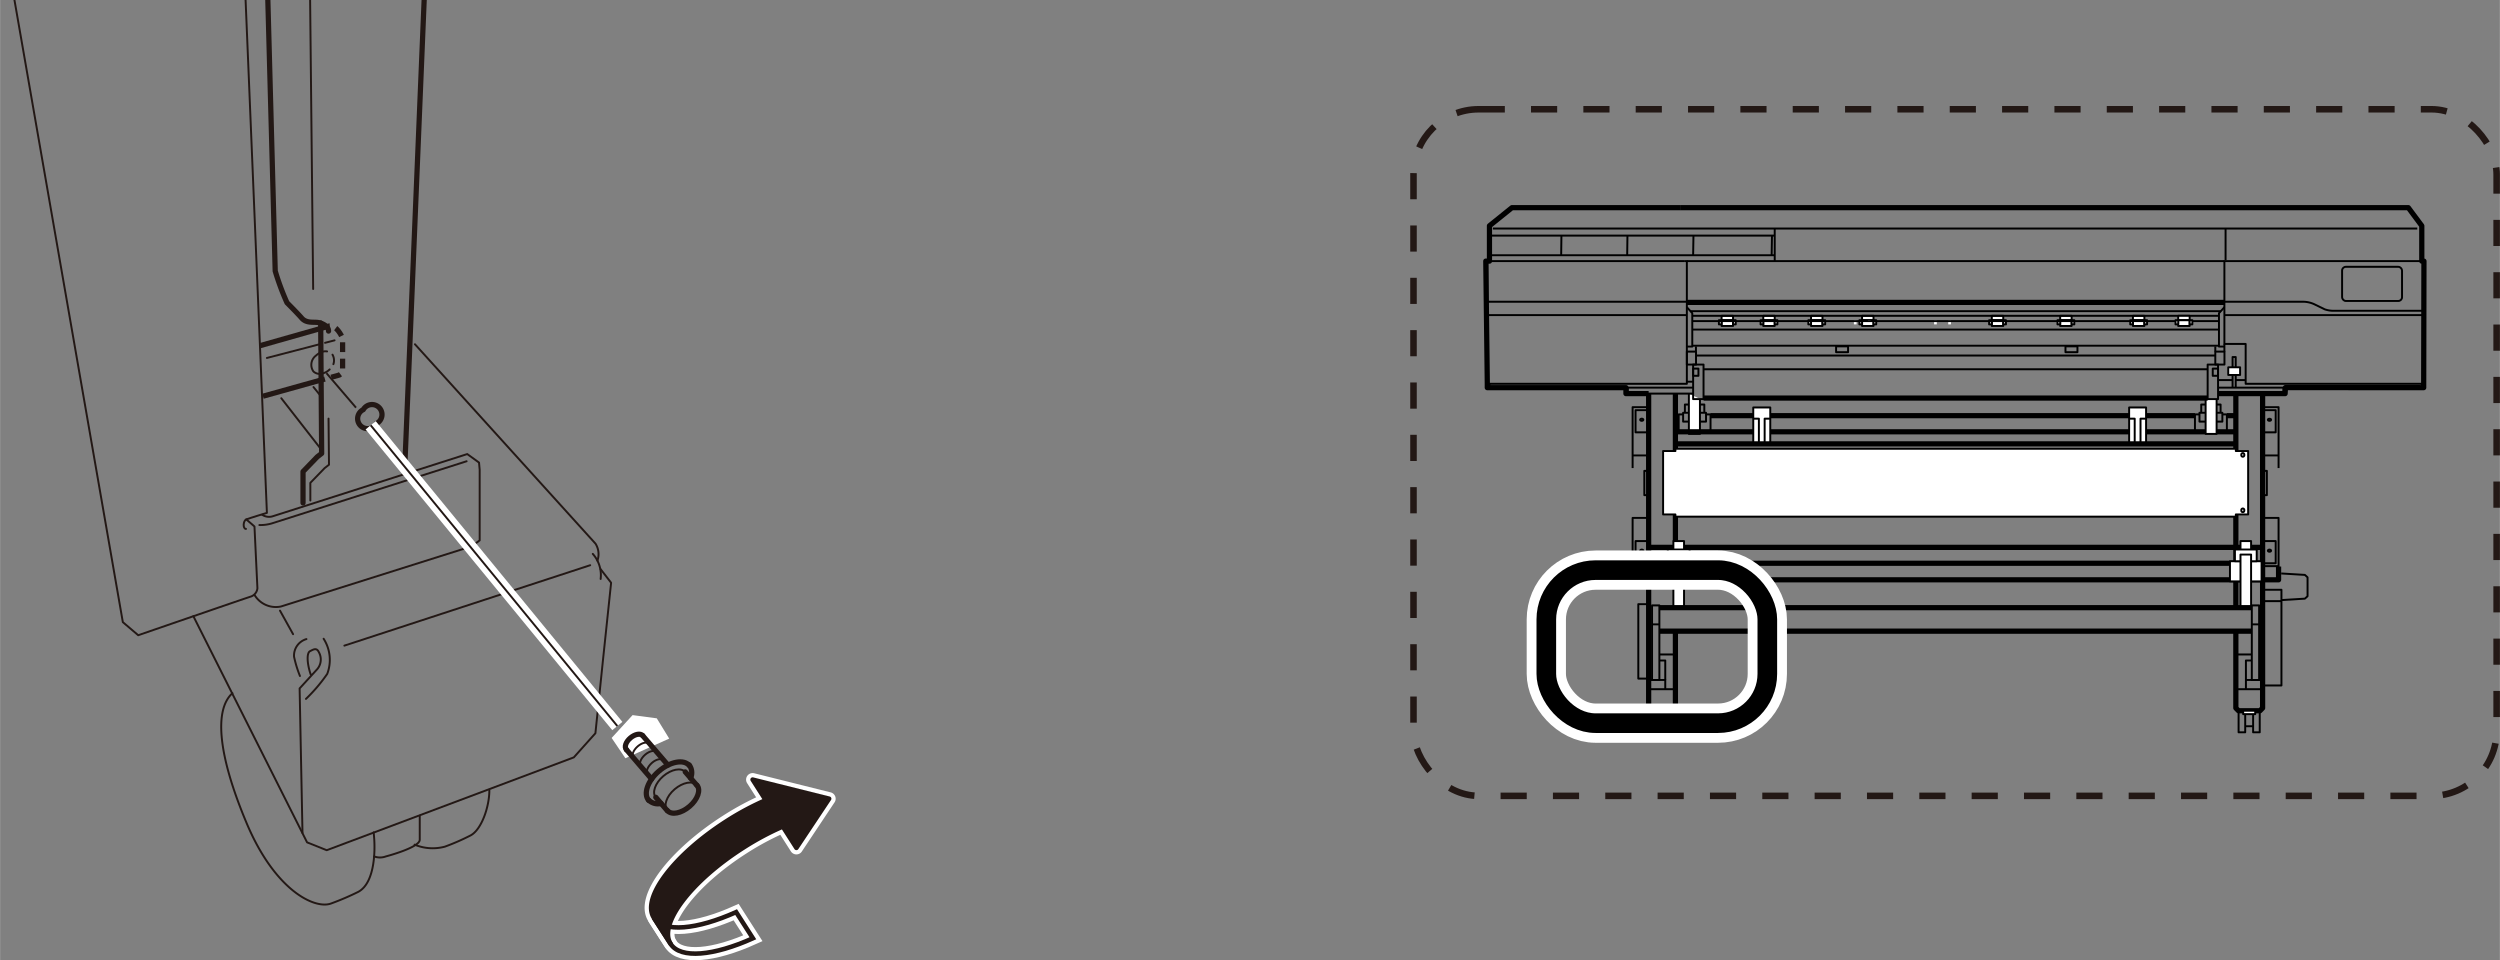 <svg id="レイヤー_2" data-name="レイヤー 2" xmlns="http://www.w3.org/2000/svg" xmlns:xlink="http://www.w3.org/1999/xlink" width="134.79mm" height="51.77mm" viewBox="0 0 382.08 146.76"><rect x="0" y="0" width="382.08" height="146.76" fill="#808080" stroke="none"/><defs><style>.cls-1,.cls-10,.cls-12,.cls-13,.cls-14,.cls-15,.cls-16,.cls-17,.cls-18,.cls-19,.cls-2,.cls-20,.cls-21,.cls-4,.cls-5,.cls-6,.cls-7,.cls-8{fill:none;}.cls-13,.cls-14,.cls-16,.cls-2,.cls-4,.cls-5,.cls-6,.cls-7,.cls-8{stroke:#231815;}.cls-2,.cls-20,.cls-21{stroke-miterlimit:10;}.cls-2{stroke-dasharray:4 4;}.cls-3{clip-path:url(#clip-path);}.cls-12,.cls-14,.cls-4,.cls-5,.cls-8{stroke-linecap:round;}.cls-12,.cls-14,.cls-15,.cls-16,.cls-17,.cls-18,.cls-19,.cls-4,.cls-5,.cls-6,.cls-7,.cls-8{stroke-linejoin:round;}.cls-16,.cls-19,.cls-4,.cls-5{stroke-width:0.3px;}.cls-5,.cls-7{stroke-dasharray:1.5 1;}.cls-17,.cls-6,.cls-7,.cls-8{stroke-width:0.8px;}.cls-9{fill:#fff;}.cls-10,.cls-12,.cls-15,.cls-20{stroke:#fff;}.cls-10,.cls-12,.cls-15{stroke-width:2px;}.cls-11{fill:#231815;}.cls-13,.cls-14{stroke-width:0.7px;}.cls-17,.cls-18,.cls-19,.cls-21{stroke:#000;}.cls-18{stroke-width:0.3px;}.cls-20{stroke-width:6px;}.cls-21{stroke-width:3px;}</style><clipPath id="clip-path"><rect class="cls-1" width="102.28" height="143.67"/></clipPath></defs><rect class="cls-2" x="216.03" y="16.7" width="165.55" height="104.94" rx="9.96"/><g class="cls-3"><path class="cls-4" d="M38.93,91a3.8,3.8,0,0,0,4,1.7L72.1,83.49l1.2-.9V71.8l-.1-1.1-1.8-1.3L41.73,78.89a1.88,1.88,0,0,1-1.65-.2"/><path class="cls-4" d="M37.58,80.84c-.5,0-.45-1.25.05-1.45s3.15-1,3.15-1L35.58-46.7"/><path class="cls-4" d="M37.63,79.39l1.25,1.08.45,9.44a1.5,1.5,0,0,1-1,1.27c-.53.15-17.22,5.91-17.22,5.91l-2.35-2L-2.79-28.61"/><path class="cls-4" d="M29.54,94.18l17.38,34.57,3,1.2,37.77-14.19,3.3-3.69s2.25-21.84,2.4-23L91.79,87"/><path class="cls-4" d="M63.41,52.62,91,83.09a3,3,0,0,1,.3,2.6"/><line class="cls-4" x1="90.19" y1="86.39" x2="52.62" y2="98.68"/><path class="cls-4" d="M90.59,84.66a4.88,4.88,0,0,1,1.2,3.83"/><path class="cls-4" d="M49.45,97.63A6,6,0,0,1,50,103a24.69,24.69,0,0,1-3.25,3.82"/><path class="cls-4" d="M47.47,103.08c-.6-1.8-.6-3.3-.1-3.55s1-.6,1.35.15a2.28,2.28,0,0,1-.25,2.6l-2.69,2.94.44,22.09"/><path class="cls-4" d="M46.82,97.68a2.62,2.62,0,0,0-1.89,2.7,18,18,0,0,0,.9,2.94"/><line class="cls-4" x1="44.78" y1="96.93" x2="42.78" y2="93.33"/><path class="cls-4" d="M71.3,70.5,41.53,80a6.18,6.18,0,0,1-1.9.25"/><path class="cls-4" d="M57.09,127.23c.3,2.32.3,7.64-2.32,9.07a39.65,39.65,0,0,1-4.2,1.8c-2.47.9-8.54-1.95-12.89-12.29s-5-17.31-2.17-19.86"/><path class="cls-4" d="M64.14,124.68v3.67c0,1.2-5.18,2.55-5.18,2.55a2.57,2.57,0,0,1-1.79,0"/><path class="cls-4" d="M74.78,120.79c0,2.54-1.2,6-2.85,6.89A34.28,34.28,0,0,1,68,129.4a7.17,7.17,0,0,1-4.64-.3"/><path class="cls-4" d="M49,53.88a2.43,2.43,0,0,0-.73.48,1.76,1.76,0,0,0-.39,2.4,1.3,1.3,0,0,0,1.13.36"/><path class="cls-5" d="M49.05,57.12a2.27,2.27,0,0,0,1.29-.63,1.76,1.76,0,0,0,.39-2.4A1.48,1.48,0,0,0,49,53.88"/><line class="cls-6" x1="49.09" y1="58.07" x2="40.18" y2="60.56"/><path class="cls-7" d="M48.94,50.22l1.41-.4c1-.15,1.82,1.4,2,1.9v5c0,.3-.5.6-.5.6l-2.73.76"/><line class="cls-6" x1="39.78" y1="52.82" x2="48.94" y2="50.22"/><line class="cls-4" x1="49.04" y1="52.56" x2="40.78" y2="54.71"/><line class="cls-5" x1="51.12" y1="52.02" x2="49.04" y2="52.56"/><line class="cls-8" x1="61.81" y1="72.37" x2="66.83" y2="-48.5"/><polyline class="cls-8" points="46.3 76.87 46.3 72.08 48.47 69.83 49.15 69.3 49 49.37"/><polyline class="cls-4" points="47.42 76.5 47.42 73.8 49.6 71.55 50.27 71.03 50.2 63.98"/><path class="cls-8" d="M50.2,50.6c0-.82-1.1-1.28-1.8-1.33s-1.65.1-2.3-.65-2.25-2.35-2.25-2.35a39.08,39.08,0,0,1-1.8-4.85l-2.34-86"/><line class="cls-4" x1="47.85" y1="44.17" x2="47.05" y2="-31.97"/><path class="cls-8" d="M55.51,62.61a1.53,1.53,0,1,0,2,2.13,1.53,1.53,0,1,0-2-2.13Z"/><line class="cls-4" x1="49.05" y1="60.58" x2="47.9" y2="59.16"/><line class="cls-4" x1="49.2" y1="68.85" x2="42.98" y2="60.87"/></g><polyline class="cls-9" points="95.57 115.89 93.47 112.79 96.67 109.3 100.37 109.79 102.27 112.89"/><line class="cls-8" x1="106.48" y1="120.01" x2="104.72" y2="117.98"/><line class="cls-8" x1="100.22" y1="121.86" x2="101.97" y2="123.9"/><line class="cls-8" x1="102.07" y1="116.93" x2="98.22" y2="112.44"/><line class="cls-8" x1="95.73" y1="114.58" x2="99.58" y2="119.07"/><path class="cls-4" d="M106.48,120c-.61-.72-2.13-.43-3.38.63s-1.74,2.53-1.13,3.25"/><path class="cls-8" d="M102,123.9c.62.72,2.13.42,3.38-.65s1.75-2.52,1.13-3.23"/><path class="cls-8" d="M98.22,112.44c-.35-.4-1.18-.24-1.87.34s-1,1.39-.62,1.8"/><path class="cls-4" d="M99.32,113.72c-.35-.4-1.17-.25-1.86.35s-1,1.39-.62,1.78"/><path class="cls-4" d="M100.45,115c-.35-.4-1.17-.25-1.86.35s-1,1.39-.62,1.78"/><path class="cls-4" d="M101.49,116.24c-.35-.39-1.17-.24-1.85.35s-1,1.39-.63,1.79"/><path class="cls-4" d="M104.73,118c-.62-.72-2.13-.43-3.37.63s-1.75,2.53-1.14,3.25"/><path class="cls-8" d="M105.54,118.92a2,2,0,0,0-.21-2"/><path class="cls-8" d="M99.13,122.29a2,2,0,0,0,1.89.51"/><path class="cls-8" d="M105.33,117c-.84-1-2.92-.6-4.64.87s-2.41,3.47-1.56,4.46"/><path class="cls-10" d="M115.06,143.41l-2.56-4c-6,2.69-11.1,3.19-12.58.87l2.57,4C104,146.6,109.09,146.1,115.06,143.41Z"/><path class="cls-11" d="M113.63,129.54a42.79,42.79,0,0,1,6-3.21l2.08,3.26,5-7.51-11.69-2.92,2,3.14a43.36,43.36,0,0,0-6,3.22C103,130.66,98,137.26,99.92,140.26l2.57,4c-1.92-3,3.07-9.61,11.14-14.75"/><path class="cls-12" d="M113.63,129.54a42.79,42.79,0,0,1,6-3.21l2.08,3.26,5-7.51-11.69-2.92,2,3.14a43.36,43.36,0,0,0-6,3.22C103,130.66,98,137.26,99.92,140.26l2.57,4C100.57,141.28,105.56,134.68,113.63,129.54Z"/><path class="cls-13" d="M115.06,143.41l-2.56-4c-6,2.69-11.1,3.19-12.58.87l2.57,4C104,146.6,109.09,146.1,115.06,143.41Z"/><path class="cls-11" d="M113.63,129.54a42.79,42.79,0,0,1,6-3.21l2.08,3.26,5-7.51-11.69-2.92,2,3.14a43.36,43.36,0,0,0-6,3.22C103,130.66,98,137.26,99.92,140.26l2.57,4c-1.92-3,3.07-9.61,11.14-14.75"/><path class="cls-14" d="M113.63,129.54a42.79,42.79,0,0,1,6-3.21l2.08,3.26,5-7.51-11.69-2.92,2,3.14a43.36,43.36,0,0,0-6,3.22C103,130.66,98,137.26,99.92,140.26l2.57,4C100.57,141.28,105.56,134.68,113.63,129.54Z"/><line class="cls-15" x1="56.64" y1="65" x2="94.34" y2="110.97"/><line class="cls-16" x1="56.64" y1="65" x2="94.34" y2="110.97"/><line class="cls-16" x1="49.88" y1="57.03" x2="54.4" y2="62.31"/><polyline class="cls-17" points="256.06 96.51 256.06 108.22 255.66 108.63 252.37 108.63 251.97 108.22 251.97 60.16"/><line class="cls-17" x1="256.06" y1="60.16" x2="256.06" y2="82.7"/><polyline class="cls-18" points="257.51 39.91 257.81 39.91 257.81 58.66 227.31 58.66 227.31 39.91 227.64 39.91"/><line class="cls-19" x1="227.64" y1="39.91" x2="257.51" y2="39.91"/><line class="cls-19" x1="227.31" y1="48.16" x2="257.81" y2="48.16"/><line class="cls-19" x1="227.31" y1="46.12" x2="257.81" y2="46.12"/><polyline class="cls-17" points="256.9 31.74 231.08 31.74 227.64 34.51 227.64 39.91 227.08 39.91 227.31 58.66 227.31 59.25 248.5 59.25 248.5 60.16 251.97 60.16"/><polyline class="cls-19" points="227.65 58.66 227.65 59.25 258.77 59.25"/><rect class="cls-19" x="258.77" y="56.34" width="0.81" height="1.1"/><rect class="cls-19" x="257.81" y="53.74" width="1.4" height="1.98"/><line class="cls-19" x1="257.81" y1="58.34" x2="258.78" y2="58.34"/><rect class="cls-19" x="252.4" y="108.75" width="1.01" height="3.18"/><rect class="cls-19" x="254.62" y="108.75" width="1.01" height="3.18"/><line class="cls-19" x1="253.41" y1="111" x2="254.62" y2="111"/><rect class="cls-9" x="253.09" y="108.63" width="1.84" height="0.52"/><rect class="cls-19" x="253.09" y="108.63" width="1.84" height="0.52"/><rect class="cls-19" x="250.39" y="92.34" width="1.58" height="11.38"/><polyline class="cls-19" points="251.97 79.16 249.52 79.16 249.52 88.47"/><polyline class="cls-19" points="251.97 75.68 251.31 75.68 251.31 71.97 251.97 71.97"/><polyline class="cls-19" points="251.97 82.7 249.97 82.7 249.97 86.09 251.89 86.09"/><line class="cls-19" x1="251.97" y1="86.53" x2="249.52" y2="86.53"/><path class="cls-19" d="M251.16,84.17c0,.09-.11.16-.24.16s-.25-.07-.25-.16.11-.17.25-.17S251.16,84.08,251.16,84.17Z"/><polyline class="cls-19" points="251.97 62.23 249.52 62.23 249.52 71.54"/><polyline class="cls-19" points="251.97 62.69 249.97 62.69 249.97 66.08 251.89 66.08"/><line class="cls-19" x1="251.97" y1="69.61" x2="249.52" y2="69.61"/><path class="cls-19" d="M251.16,64.16c0,.09-.11.16-.24.16s-.25-.07-.25-.16.11-.17.25-.17S251.16,64.07,251.16,64.16Z"/><line class="cls-19" x1="251.97" y1="105.34" x2="256.06" y2="105.34"/><polyline class="cls-19" points="254.51 105.34 254.51 103.93 251.97 103.93"/><rect class="cls-19" x="252.49" y="92.53" width="1.12" height="11.4"/><line class="cls-19" x1="252.49" y1="95.43" x2="253.62" y2="95.43"/><polyline class="cls-19" points="254.51 103.93 254.51 100.95 253.6 100.95"/><line class="cls-19" x1="253.6" y1="100.03" x2="255.97" y2="100.03"/><polyline class="cls-19" points="257.81 46.95 258.64 47.87 258.64 52.97 257.78 52.97"/><line class="cls-19" x1="259.2" y1="53.74" x2="259.2" y2="52.94"/><polyline class="cls-19" points="256.56 66 256.56 63.34 257.24 63.34"/><polyline class="cls-19" points="258.12 63.09 257.24 63.09 257.24 64.44 258.1 64.44"/><polyline class="cls-19" points="258.12 61.83 257.51 61.83 257.51 63.06"/><line class="cls-19" x1="270.04" y1="63.53" x2="270.56" y2="63.53"/><polyline class="cls-19" points="261.43 66 261.43 63.34 260.74 63.34"/><polyline class="cls-19" points="259.87 63.09 260.74 63.09 260.74 64.44 259.88 64.44"/><polyline class="cls-19" points="259.87 61.83 260.48 61.83 260.48 63.06"/><rect class="cls-9" x="263.12" y="48.27" width="1.75" height="0.67"/><rect class="cls-19" x="263.12" y="48.27" width="1.75" height="0.67"/><rect class="cls-9" x="263.12" y="48.94" width="1.75" height="0.88"/><rect class="cls-19" x="263.12" y="48.94" width="1.75" height="0.88"/><rect class="cls-9" x="262.71" y="48.94" width="0.41" height="0.64"/><rect class="cls-19" x="262.71" y="48.94" width="0.41" height="0.64"/><rect class="cls-9" x="264.87" y="48.94" width="0.41" height="0.64"/><rect class="cls-19" x="264.87" y="48.94" width="0.41" height="0.64"/><rect class="cls-9" x="269.49" y="48.27" width="1.75" height="0.67"/><rect class="cls-19" x="269.49" y="48.27" width="1.75" height="0.67"/><rect class="cls-9" x="269.49" y="48.94" width="1.75" height="0.88"/><rect class="cls-19" x="269.49" y="48.94" width="1.75" height="0.88"/><rect class="cls-9" x="269.08" y="48.94" width="0.41" height="0.64"/><rect class="cls-19" x="269.08" y="48.94" width="0.41" height="0.64"/><rect class="cls-9" x="271.24" y="48.94" width="0.41" height="0.64"/><rect class="cls-19" x="271.24" y="48.94" width="0.41" height="0.64"/><rect class="cls-9" x="276.79" y="48.27" width="1.75" height="0.67"/><rect class="cls-19" x="276.79" y="48.27" width="1.75" height="0.67"/><rect class="cls-9" x="276.79" y="48.94" width="1.75" height="0.88"/><rect class="cls-19" x="276.79" y="48.94" width="1.75" height="0.88"/><rect class="cls-9" x="276.38" y="48.94" width="0.41" height="0.64"/><rect class="cls-19" x="276.38" y="48.94" width="0.41" height="0.64"/><rect class="cls-9" x="278.54" y="48.94" width="0.41" height="0.64"/><rect class="cls-19" x="278.54" y="48.94" width="0.41" height="0.64"/><rect class="cls-9" x="284.59" y="48.27" width="1.75" height="0.67"/><rect class="cls-19" x="284.59" y="48.27" width="1.75" height="0.67"/><rect class="cls-9" x="284.59" y="48.94" width="1.75" height="0.88"/><rect class="cls-19" x="284.59" y="48.94" width="1.75" height="0.88"/><rect class="cls-9" x="284.18" y="48.94" width="0.41" height="0.64"/><rect class="cls-19" x="284.18" y="48.94" width="0.41" height="0.64"/><rect class="cls-9" x="286.34" y="48.94" width="0.41" height="0.64"/><rect class="cls-19" x="286.34" y="48.94" width="0.41" height="0.64"/><rect class="cls-9" x="283.34" y="48.94" width="0.41" height="0.64"/><rect class="cls-9" x="285.49" y="48.94" width="0.41" height="0.64"/><rect class="cls-9" x="295.6" y="48.94" width="0.41" height="0.64"/><rect class="cls-9" x="297.76" y="48.94" width="0.41" height="0.64"/><rect class="cls-9" x="304.42" y="48.27" width="1.75" height="0.67"/><rect class="cls-19" x="304.42" y="48.27" width="1.75" height="0.67"/><rect class="cls-9" x="304.42" y="48.94" width="1.75" height="0.88"/><rect class="cls-19" x="304.42" y="48.94" width="1.75" height="0.88"/><rect class="cls-9" x="304.01" y="48.94" width="0.41" height="0.64"/><rect class="cls-19" x="304.01" y="48.94" width="0.41" height="0.64"/><rect class="cls-9" x="306.17" y="48.94" width="0.41" height="0.64"/><rect class="cls-19" x="306.17" y="48.94" width="0.41" height="0.64"/><rect class="cls-9" x="314.87" y="48.27" width="1.75" height="0.67"/><rect class="cls-19" x="314.87" y="48.27" width="1.75" height="0.67"/><rect class="cls-9" x="314.87" y="48.94" width="1.75" height="0.88"/><rect class="cls-19" x="314.87" y="48.94" width="1.75" height="0.88"/><rect class="cls-9" x="314.46" y="48.94" width="0.41" height="0.64"/><rect class="cls-19" x="314.46" y="48.94" width="0.41" height="0.64"/><rect class="cls-9" x="316.62" y="48.94" width="0.41" height="0.64"/><rect class="cls-19" x="316.62" y="48.94" width="0.41" height="0.64"/><rect class="cls-9" x="325.99" y="48.27" width="1.75" height="0.67"/><rect class="cls-19" x="325.99" y="48.27" width="1.75" height="0.67"/><rect class="cls-9" x="325.99" y="48.94" width="1.75" height="0.88"/><rect class="cls-19" x="325.99" y="48.94" width="1.75" height="0.88"/><rect class="cls-9" x="325.58" y="48.94" width="0.41" height="0.64"/><rect class="cls-19" x="325.58" y="48.94" width="0.41" height="0.64"/><rect class="cls-9" x="327.74" y="48.94" width="0.41" height="0.64"/><rect class="cls-19" x="327.74" y="48.94" width="0.41" height="0.64"/><path class="cls-19" d="M255.22,69.53a.23.23,0,0,1-.23.23.23.23,0,0,1-.23-.23.24.24,0,0,1,.23-.23A.23.23,0,0,1,255.22,69.53Z"/><path class="cls-19" d="M255.22,78a.23.23,0,0,0-.23-.23.24.24,0,0,0-.23.23.23.23,0,0,0,.23.23A.23.23,0,0,0,255.22,78Z"/><polyline class="cls-9" points="258.12 60.16 258.12 66.32 259.81 66.32 259.81 60.97"/><polyline class="cls-19" points="258.12 60.16 258.12 66.32 259.81 66.32 259.81 60.97"/><polyline class="cls-19" points="248.77 59.25 248.77 60.16 258.77 60.16"/><rect class="cls-19" x="258.77" y="55.72" width="1.59" height="5.28"/><polyline class="cls-17" points="341.72 96.48 341.72 108.22 342.12 108.63 345.41 108.63 345.81 108.22 345.81 60.16"/><line class="cls-17" x1="341.72" y1="60.16" x2="341.72" y2="92.77"/><polyline class="cls-17" points="345.81 83.66 334.18 83.66 263.6 83.66 251.97 83.66"/><polygon class="cls-18" points="343.22 58.66 370.47 58.66 370.47 39.91 339.97 39.91 339.97 52.57 343.22 52.57 343.22 58.66"/><line class="cls-19" x1="370.47" y1="48.16" x2="339.97" y2="48.16"/><path class="cls-19" d="M340,46.12H352.1a4.19,4.19,0,0,1,1.61.38l1.6.78a4.13,4.13,0,0,0,1.21.22h13.91"/><polyline class="cls-17" points="256.9 31.74 340.4 31.74 368.08 31.74 370.14 34.51 370.14 39.91 370.47 39.91 370.43 59.25 349.3 59.24 349.25 60.16 339 60.16"/><polyline class="cls-19" points="370.13 58.66 370.13 59.25 339 59.25"/><rect class="cls-19" x="338.19" y="56.34" width="0.81" height="1.1"/><rect class="cls-19" x="338.58" y="53.74" width="1.4" height="1.98"/><line class="cls-19" x1="341.21" y1="58.09" x2="338.99" y2="58.09"/><line class="cls-19" x1="343.22" y1="58.09" x2="341.7" y2="58.09"/><rect class="cls-19" x="344.36" y="108.75" width="1.01" height="3.18"/><rect class="cls-19" x="342.14" y="108.75" width="1.01" height="3.18"/><line class="cls-19" x1="344.36" y1="111" x2="343.16" y2="111"/><rect class="cls-9" x="342.84" y="108.63" width="1.84" height="0.52"/><rect class="cls-19" x="342.84" y="108.63" width="1.84" height="0.52"/><rect class="cls-19" x="345.81" y="90.14" width="2.88" height="14.63"/><line class="cls-19" x1="348.68" y1="91.88" x2="345.81" y2="91.88"/><polyline class="cls-19" points="345.81 79.16 348.25 79.16 348.25 88.47"/><polyline class="cls-19" points="345.81 75.68 346.46 75.68 346.46 71.97 345.81 71.97"/><polyline class="cls-19" points="345.81 82.7 347.81 82.7 347.81 86.09 345.89 86.09"/><line class="cls-19" x1="345.81" y1="86.53" x2="348.25" y2="86.53"/><path class="cls-19" d="M346.61,84.17c0,.09.11.16.25.16s.25-.07.25-.16S347,84,346.86,84,346.61,84.08,346.61,84.17Z"/><polyline class="cls-19" points="345.81 62.23 348.25 62.23 348.25 71.54"/><polyline class="cls-19" points="345.81 62.69 347.81 62.69 347.81 66.08 345.89 66.08"/><line class="cls-19" x1="345.81" y1="69.61" x2="348.25" y2="69.61"/><path class="cls-19" d="M346.61,64.16c0,.09.11.16.25.16s.25-.07.25-.16S347,64,346.86,64,346.61,64.07,346.61,64.16Z"/><line class="cls-19" x1="345.81" y1="105.34" x2="341.72" y2="105.34"/><polyline class="cls-19" points="343.26 105.34 343.26 103.93 345.81 103.93"/><rect class="cls-19" x="344.16" y="92.53" width="1.12" height="11.4"/><line class="cls-19" x1="345.28" y1="95.43" x2="344.16" y2="95.43"/><polyline class="cls-19" points="343.26 103.93 343.26 100.95 344.18 100.95"/><line class="cls-19" x1="344.18" y1="100.03" x2="341.81" y2="100.03"/><polyline class="cls-17" points="344.16 96.47 335.25 96.47 262.52 96.47 253.62 96.47"/><polyline class="cls-17" points="345.81 86.09 334.18 86.09 263.6 86.09 251.97 86.09"/><polyline class="cls-17" points="348.25 86.59 348.25 88.62 334.18 88.62 263.6 88.62 250.85 88.62 250.85 86.59"/><polygon class="cls-9" points="337.56 68.59 341.72 68.59 341.72 68.94 343.6 68.94 343.6 78.63 341.72 78.63 341.72 78.97 337.56 78.97 260.21 78.97 256.06 78.97 256.06 78.63 254.18 78.63 254.18 68.94 256.06 68.94 256.06 68.59 260.21 68.59 337.56 68.59"/><polygon class="cls-19" points="337.56 68.59 341.72 68.59 341.72 68.94 343.6 68.94 343.6 78.63 341.72 78.63 341.72 78.97 337.56 78.97 260.21 78.97 256.06 78.97 256.06 78.63 254.18 78.63 254.18 68.94 256.06 68.94 256.06 68.59 260.21 68.59 337.56 68.59"/><polyline class="cls-19" points="339.97 39.91 333.89 39.91 263.89 39.91 257.81 39.91"/><polyline class="cls-17" points="339.97 46.22 333.89 46.22 263.89 46.22 257.81 46.22"/><polyline class="cls-19" points="339.41 47.56 333.89 47.56 263.89 47.56 258.37 47.56"/><polyline class="cls-19" points="339.12 48.27 331.47 48.27 266.31 48.27 258.66 48.27"/><polyline class="cls-19" points="339.12 50.37 331.47 50.37 266.31 50.37 258.66 50.37"/><polyline class="cls-19" points="339.12 49.08 331.47 49.08 266.31 49.08 258.66 49.08"/><polyline class="cls-19" points="339.97 46.95 339.14 47.87 339.14 52.97 339.99 52.97"/><polyline class="cls-19" points="337.41 56.44 332.66 56.44 265.12 56.44 260.37 56.44"/><polyline class="cls-19" points="339.14 52.84 332.66 52.84 265.12 52.84 258.64 52.84"/><polyline class="cls-19" points="338.57 54.34 332.66 54.34 265.12 54.34 259.21 54.34"/><line class="cls-19" x1="338.58" y1="53.74" x2="338.58" y2="52.94"/><polyline class="cls-17" points="341.72 66 321.19 66 276.59 66 256.06 66"/><polyline class="cls-19" points="340.35 66 340.35 63.34 339.66 63.34"/><polyline class="cls-19" points="338.78 63.09 339.66 63.09 339.66 64.44 338.8 64.44"/><polyline class="cls-19" points="338.78 61.83 339.39 61.83 339.39 63.06"/><polyline class="cls-19" points="335.47 66 335.47 63.34 336.16 63.34"/><polyline class="cls-19" points="337.04 63.09 336.16 63.09 336.16 64.44 337.02 64.44"/><polyline class="cls-19" points="337.04 61.83 336.43 61.83 336.43 63.06"/><line class="cls-17" x1="340.35" y1="63.53" x2="341.72" y2="63.53"/><polyline class="cls-17" points="335.47 63.53 321.63 63.53 276.15 63.53 261.43 63.53"/><rect class="cls-9" x="332.91" y="48.27" width="1.75" height="0.67"/><rect class="cls-19" x="332.91" y="48.27" width="1.75" height="0.67"/><rect class="cls-9" x="332.91" y="48.94" width="1.75" height="0.88"/><rect class="cls-19" x="332.91" y="48.94" width="1.75" height="0.88"/><rect class="cls-9" x="334.66" y="48.94" width="0.41" height="0.64"/><rect class="cls-19" x="334.66" y="48.94" width="0.41" height="0.64"/><rect class="cls-9" x="332.5" y="48.94" width="0.41" height="0.64"/><rect class="cls-19" x="332.5" y="48.94" width="0.41" height="0.64"/><path class="cls-19" d="M342.56,69.53a.23.23,0,1,0,.45,0,.23.23,0,1,0-.45,0Z"/><path class="cls-19" d="M342.56,78a.23.23,0,1,1,.45,0,.23.23,0,1,1-.45,0Z"/><polyline class="cls-9" points="328 67.84 328 62.28 325.41 62.28 325.41 67.84"/><polyline class="cls-19" points="328 67.84 328 62.28 325.41 62.28 325.41 67.84"/><polyline class="cls-19" points="326.26 67.84 326.26 63.99 325.45 63.99"/><polyline class="cls-19" points="327.15 67.84 327.15 63.99 327.99 63.99"/><polyline class="cls-9" points="338.78 61 338.78 66.32 337.1 66.32 337.1 60.97"/><polyline class="cls-19" points="338.78 61 338.78 66.32 337.1 66.32 337.1 60.97"/><polyline class="cls-19" points="349 59.25 349 60.16 339 60.16"/><rect class="cls-19" x="337.41" y="55.72" width="1.59" height="5.28"/><rect class="cls-19" x="357.96" y="40.78" width="9.16" height="5.22" rx="0.57"/><polyline class="cls-19" points="341.7 59.24 341.7 54.57 341.22 54.57 341.22 59.24"/><rect class="cls-9" x="340.56" y="56.14" width="1.81" height="1.17"/><rect class="cls-19" x="340.56" y="56.14" width="1.81" height="1.17"/><line class="cls-19" x1="339.97" y1="53.74" x2="339.97" y2="52.57"/><polyline class="cls-17" points="337.41 60.84 332.66 60.84 265.12 60.84 260.37 60.84"/><polyline class="cls-19" points="348.65 87.65 352.27 87.87 352.68 88.24 352.68 91.13 352.27 91.5 348.65 91.72"/><rect class="cls-9" x="340.82" y="85.78" width="4.83" height="3.08"/><rect class="cls-19" x="340.82" y="85.78" width="4.83" height="3.08"/><polyline class="cls-9" points="344.05 83.99 344.05 82.7 342.43 82.7 342.43 83.99"/><polyline class="cls-19" points="344.05 83.99 344.05 82.7 342.43 82.7 342.43 83.99"/><rect class="cls-9" x="341.58" y="83.99" width="3.33" height="1.79"/><rect class="cls-19" x="341.58" y="83.99" width="3.33" height="1.79"/><polyline class="cls-9" points="344.05 92.89 344.05 84.76 342.43 84.76 342.43 92.89"/><polyline class="cls-19" points="344.05 92.89 344.05 84.76 342.43 84.76 342.43 92.89"/><rect class="cls-9" x="254.15" y="85.78" width="4.83" height="3.08"/><rect class="cls-19" x="254.15" y="85.78" width="4.83" height="3.08"/><polyline class="cls-9" points="257.38 83.99 257.38 82.7 255.75 82.7 255.75 83.99"/><polyline class="cls-19" points="257.38 83.99 257.38 82.7 255.75 82.7 255.75 83.99"/><rect class="cls-9" x="254.9" y="83.99" width="3.33" height="1.79"/><rect class="cls-19" x="254.9" y="83.99" width="3.33" height="1.79"/><polyline class="cls-9" points="257.38 92.89 257.38 84.76 255.75 84.76 255.75 92.89"/><polyline class="cls-19" points="257.38 92.89 257.38 84.76 255.75 84.76 255.75 92.89"/><polyline class="cls-17" points="253.62 92.88 262.52 92.88 335.25 92.88 344.16 92.88"/><rect class="cls-19" x="315.68" y="52.94" width="1.83" height="0.89"/><rect class="cls-19" x="280.62" y="52.94" width="1.83" height="0.89"/><line class="cls-19" x1="340.15" y1="39.75" x2="340.15" y2="34.93"/><rect class="cls-20" x="236.33" y="87.14" width="33.78" height="23.39" rx="7.53"/><rect class="cls-21" x="236.33" y="87.14" width="33.78" height="23.39" rx="7.53"/><polyline class="cls-9" points="267.96 67.84 267.96 62.28 270.56 62.28 270.56 67.84"/><polyline class="cls-19" points="267.96 67.84 267.96 62.28 270.56 62.28 270.56 67.84"/><polyline class="cls-19" points="269.7 67.84 269.7 63.99 270.51 63.99"/><polyline class="cls-19" points="268.82 67.84 268.82 63.99 267.97 63.99"/><polyline class="cls-17" points="341.72 67.84 306.19 67.84 261.59 67.84 256.06 67.84"/><line class="cls-18" x1="271.24" y1="34.86" x2="271.24" y2="39.91"/><line class="cls-18" x1="271.24" y1="39.01" x2="227.64" y2="39.01"/><line class="cls-18" x1="271.24" y1="36.01" x2="227.64" y2="36.01"/><line class="cls-18" x1="248.73" y1="36.01" x2="248.69" y2="39.01"/><line class="cls-18" x1="258.82" y1="36.01" x2="258.77" y2="39.01"/><line class="cls-18" x1="270.82" y1="36.01" x2="270.77" y2="39.01"/><line class="cls-18" x1="238.64" y1="36.01" x2="238.6" y2="39.01"/><line class="cls-19" x1="228.16" y1="34.93" x2="369.45" y2="34.93"/></svg>